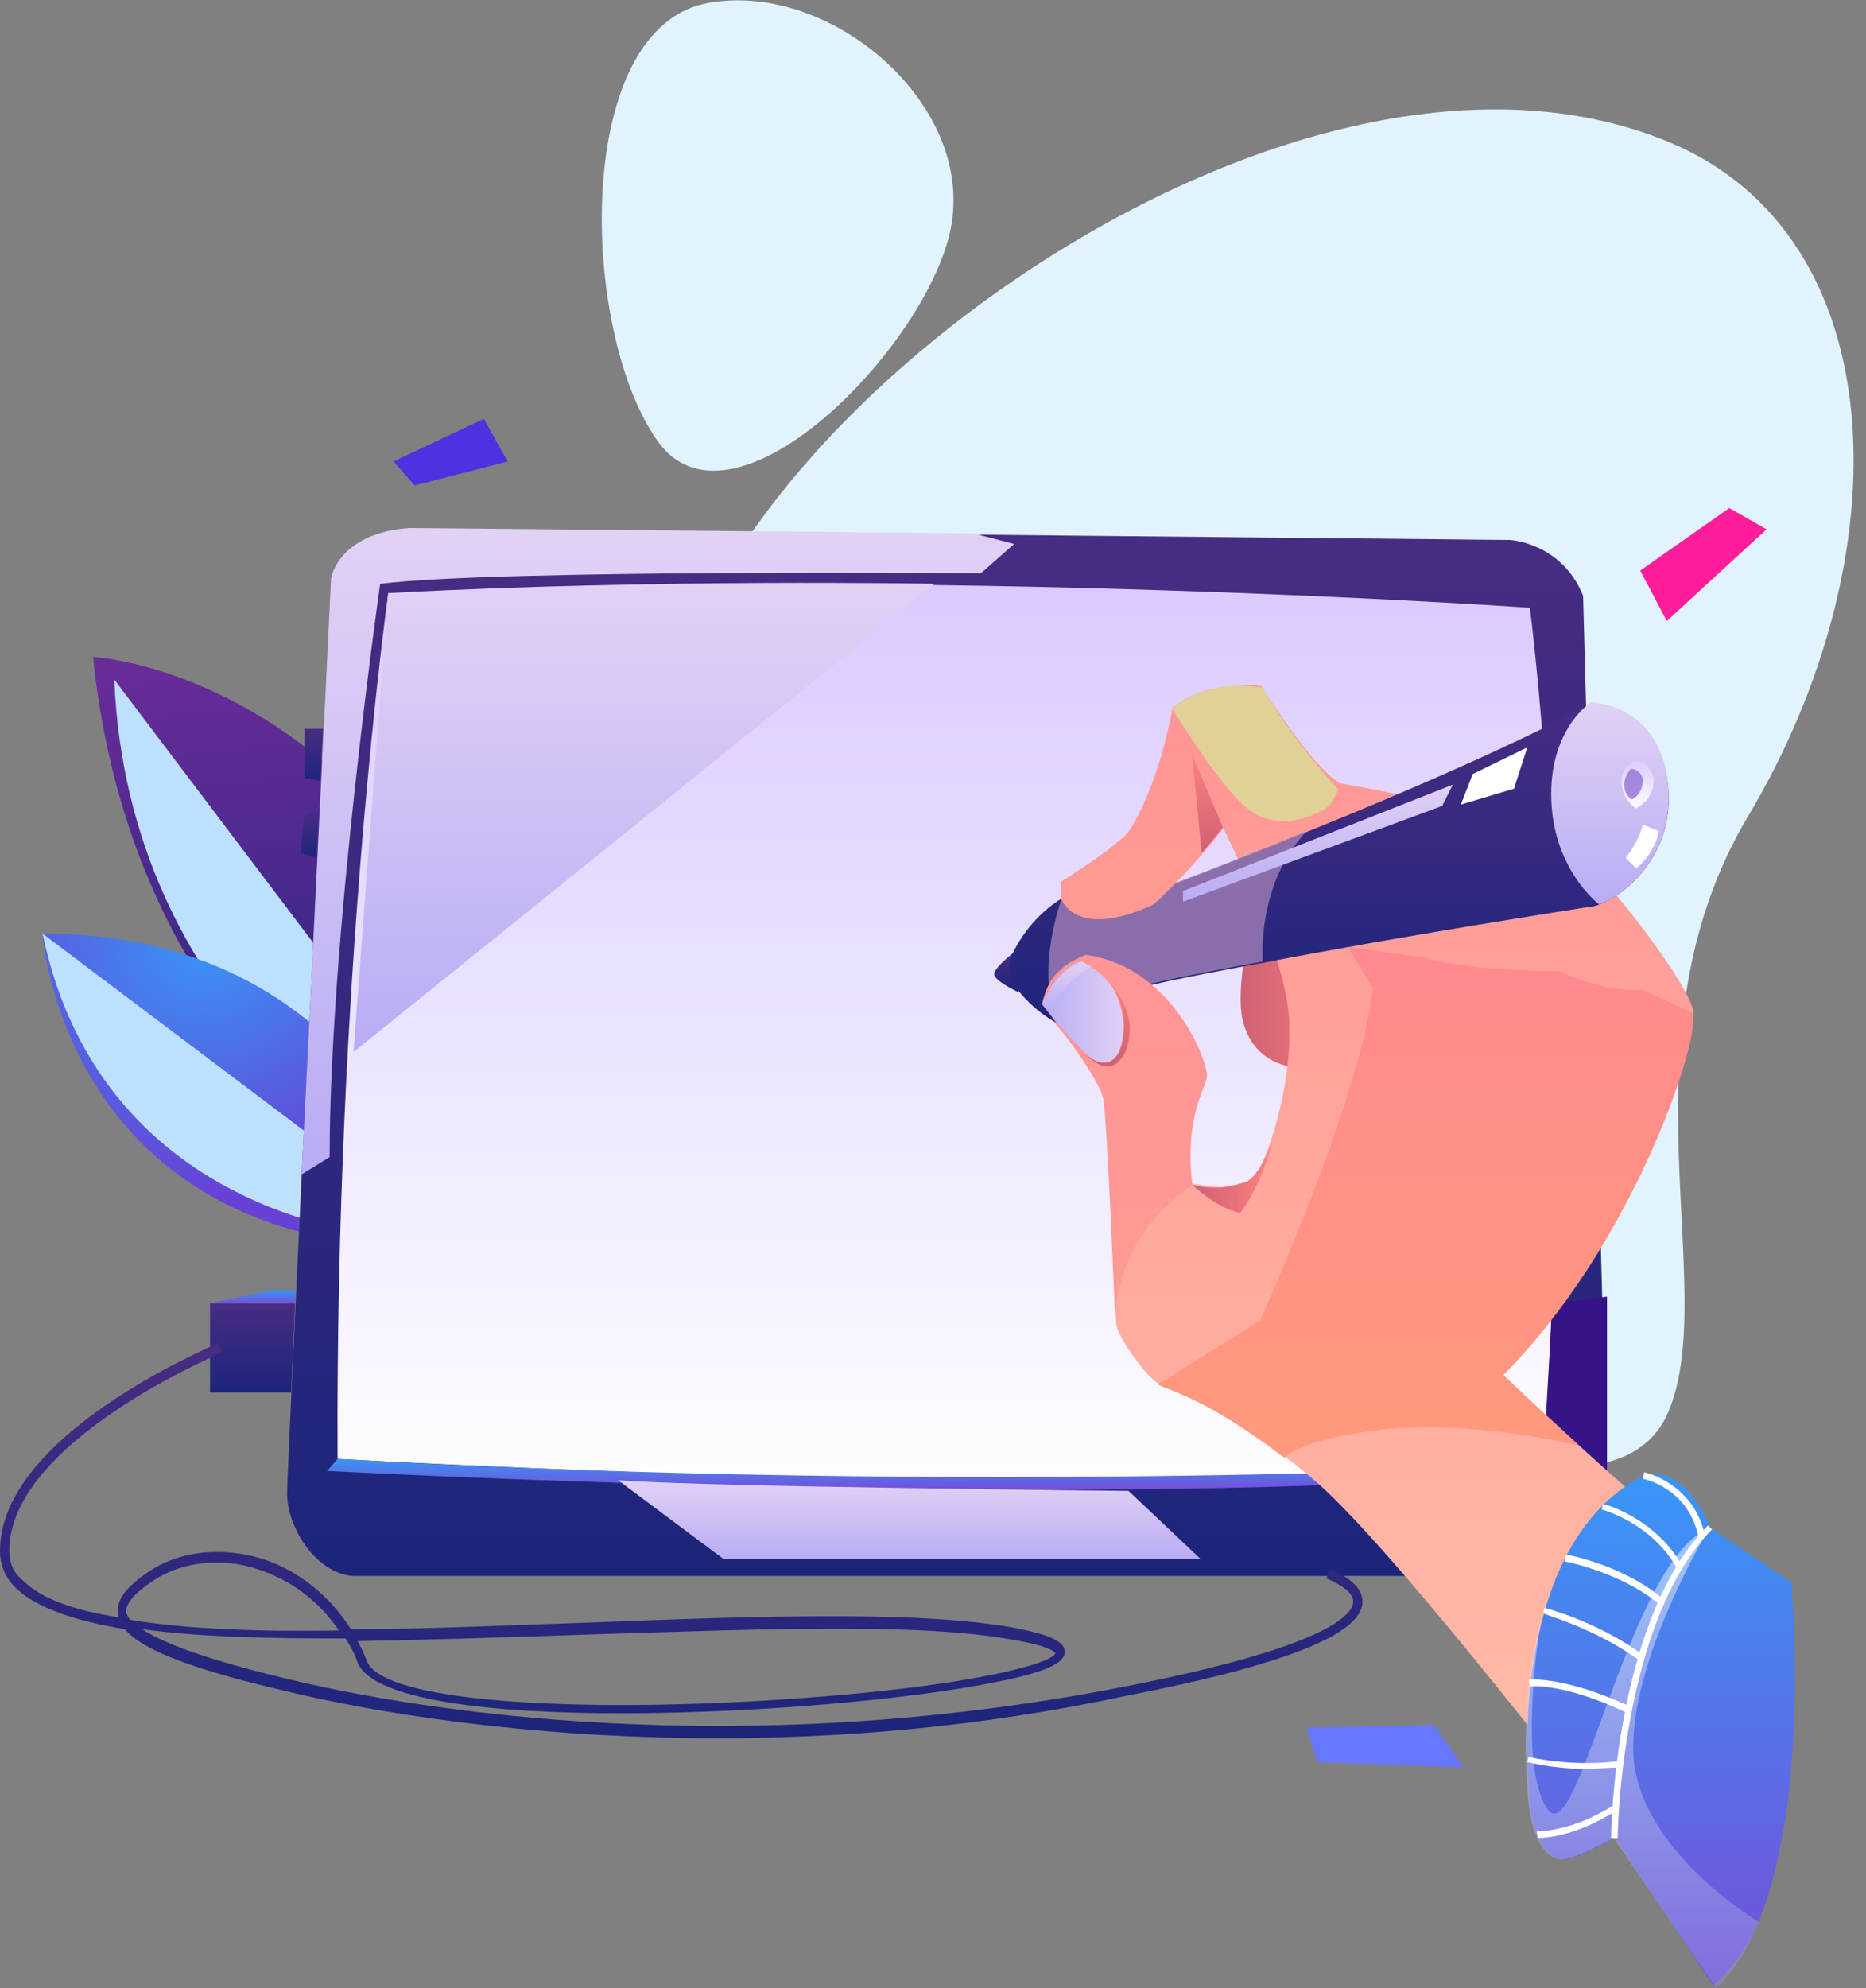 <svg width="77" height="82" viewBox="0 0 77 82" fill="none" xmlns="http://www.w3.org/2000/svg">
<rect x="0" y="0" width="77" height="82" fill="#808080" stroke="none"/>
<g clip-path="url(#clip0_1606_1780)">
<path d="M68.836 58.25C64.722 67.849 29.015 44.483 27.589 32.142C26.108 19.745 52.436 -0.988 68.891 5.869C78.215 9.763 78.544 22.927 72.127 33.677C66.697 42.782 71.03 53.094 68.836 58.25Z" fill="#E1F3FF"/>
<path d="M29.29 0.11C23.585 1.042 23.914 13.712 27.151 18.21C30.387 22.708 39.053 13.493 39.327 8.721C39.711 3.894 34.116 -0.713 29.29 0.11Z" fill="#E1F3FF"/>
<path d="M18.32 49.694C18.32 49.694 5.595 44.154 3.839 27.096C3.839 27.096 17.278 27.699 23.037 47.609L18.32 49.694Z" fill="url(#paint0_linear_1606_1780)"/>
<path d="M4.717 28.028L19.691 47.829L16.235 47.719C16.235 47.719 5.266 41.686 4.717 28.028Z" fill="#BDE0FF"/>
<path d="M18.43 51.065C18.43 51.065 15.687 38.504 1.755 38.504C1.755 38.504 2.578 50.846 16.784 51.449L18.43 51.065Z" fill="url(#paint1_radial_1606_1780)"/>
<path d="M1.755 38.504L18.43 51.065L16.345 51.01C16.345 51.01 4.278 50.571 1.755 38.504Z" fill="#BDE0FF"/>
<path d="M66.313 60.773C66.313 60.773 66.313 64.997 62.309 64.997H14.535C12.944 64.832 11.847 62.912 11.847 61.596C11.847 61.102 12.122 55.343 12.451 48.432C12.999 37.572 13.658 23.914 13.658 23.914C13.658 23.914 13.932 22.049 16.894 21.83L40.15 22.049L62.309 22.269C62.309 22.269 64.448 22.379 65.326 24.573L66.313 60.773Z" fill="url(#paint2_linear_1606_1780)"/>
<path d="M13.932 60.169C13.932 60.169 47.664 62.089 63.68 60.389C63.68 60.389 65.161 42.069 63.132 25.066C63.132 25.066 37.956 23.311 16.016 24.517C16.016 24.462 13.822 40.259 13.932 60.169Z" fill="url(#paint3_linear_1606_1780)"/>
<path d="M12.177 53.752H8.666V57.427H12.012L12.177 53.752Z" fill="url(#paint4_linear_1606_1780)"/>
<path d="M57.702 61.102L59.457 64.996H62.309C62.309 64.996 65.819 65.216 66.313 60.773V53.478L64.064 53.752L63.68 60.334L57.702 61.102Z" fill="#361488"/>
<path d="M29.619 71.688C21.446 71.688 15.139 70.536 12.122 69.823C8.063 68.891 5.869 68.068 5.156 67.191C3.126 66.862 1.536 66.313 0.713 65.545C0.219 65.106 0 64.558 0 63.955C0 59.183 8.666 55.562 8.995 55.398L9.16 55.782C9.05 55.837 0.384 59.457 0.384 63.955C0.384 64.448 0.548 64.887 0.987 65.216C1.7 65.929 3.072 66.423 4.882 66.697C4.882 66.642 4.882 66.642 4.882 66.587C4.772 65.984 5.211 65.435 6.198 64.777C7.46 63.955 9.16 63.79 10.805 64.284C12.341 64.777 13.603 65.819 14.48 67.191C17.607 67.191 21.007 67.026 24.353 66.916C31.374 66.642 38.011 66.423 41.85 67.136C43.276 67.41 43.934 67.684 43.934 68.123C43.934 68.452 43.605 68.891 41.027 69.385C34.281 70.756 16.016 71.688 14.755 68.562C14.645 68.233 14.48 67.904 14.261 67.575C11.134 67.575 8.227 67.52 5.869 67.191C6.856 67.849 8.94 68.562 12.231 69.33C17.113 70.482 30.277 72.73 46.458 69.549C54.849 67.904 55.782 66.587 55.837 66.094C55.892 65.6 55.014 65.216 54.74 65.106L54.849 64.722C54.904 64.722 56.276 65.216 56.221 66.094C56.166 67.41 52.985 68.671 46.512 69.933C40.369 71.249 34.665 71.688 29.619 71.688ZM14.755 67.684C14.919 67.959 15.029 68.233 15.139 68.507C15.851 70.317 24.682 70.646 32.965 70.043C39.985 69.549 43.441 68.617 43.55 68.178C43.55 68.178 43.441 67.904 41.795 67.629C37.956 66.916 31.374 67.191 24.353 67.41C21.117 67.52 17.826 67.629 14.755 67.684ZM5.375 66.807C7.734 67.191 10.696 67.3 13.987 67.245C13.164 66.039 12.012 65.161 10.641 64.722C9.16 64.229 7.569 64.393 6.363 65.161C5.54 65.71 5.156 66.148 5.211 66.532C5.266 66.642 5.32 66.752 5.375 66.807Z" fill="url(#paint5_linear_1606_1780)"/>
<path d="M41.85 22.433L40.479 23.64C40.479 23.64 20.459 23.475 15.687 24.079C15.687 24.079 13.603 38.669 13.603 47.719L12.451 48.432V48.377C12.999 37.517 13.658 23.859 13.658 23.859C13.658 23.859 13.932 21.994 16.894 21.775L40.15 21.994L41.85 22.433Z" fill="url(#paint6_linear_1606_1780)"/>
<path d="M13.932 60.169L13.493 60.663C13.493 60.663 45.69 62.418 64.229 60.663L63.68 60.444C63.68 60.389 40.589 61.705 13.932 60.169Z" fill="url(#paint7_linear_1606_1780)"/>
<path d="M25.505 61.047L29.838 64.284H49.529L46.567 61.486C46.512 61.486 28.96 61.322 25.505 61.047Z" fill="url(#paint8_linear_1606_1780)"/>
<path d="M8.666 53.752L11.244 53.204H12.177V53.752H8.666Z" fill="url(#paint9_linear_1606_1780)"/>
<path d="M21.885 33.458H19.472L19.581 30.99H21.995L21.885 33.458Z" fill="#6EFFE8"/>
<path d="M25.011 33.458H22.543L22.653 30.99H25.011V33.458Z" fill="#839FFF"/>
<path d="M21.775 36.859H19.252L19.417 34.391H21.83L21.775 36.859Z" fill="#FF1D9C"/>
<path d="M16.948 30.057H31.1V28.357H17.168L16.948 30.057Z" fill="url(#paint10_linear_1606_1780)"/>
<path d="M17.278 29.783L17.442 28.631H18.594L18.484 29.783H17.278Z" fill="white"/>
<path d="M14.59 43.386L38.559 24.078C38.559 24.078 27.096 23.859 16.016 24.462C16.016 24.462 15.029 37.407 14.59 43.386Z" fill="url(#paint11_linear_1606_1780)"/>
<path d="M43.057 41.137L43.715 41.521C43.715 41.521 45.031 40.095 44.977 38.12H44.044C44.044 38.066 44.154 39.821 43.057 41.137Z" fill="white"/>
<path d="M13.329 30.057H12.561V32.087L13.219 32.196L13.329 30.057Z" fill="url(#paint12_linear_1606_1780)"/>
<path d="M13.164 33.458L12.56 33.623L12.396 35.158L13.054 35.378L13.164 33.458Z" fill="url(#paint13_linear_1606_1780)"/>
<path d="M67.684 23.53L71.359 20.952L72.895 21.83L68.781 25.614L67.684 23.53Z" fill="#FF1D9C"/>
<path d="M16.235 19.032L19.965 17.277L20.953 19.032L17.113 20.02L16.235 19.032Z" fill="#4F31E0"/>
<path d="M53.917 71.249L59.183 71.14L60.389 72.895L54.356 72.675L53.917 71.249Z" fill="#6877FF"/>
<path d="M52.381 34.884C52.381 34.884 50.955 39.765 51.23 41.795C51.23 41.795 51.394 43.934 53.698 44.044L56.166 37.901L52.381 34.884Z" fill="url(#paint14_linear_1606_1780)"/>
<path d="M41.85 39.272C41.85 39.272 40.973 39.93 41.028 40.204C41.082 40.479 42.015 40.917 42.015 40.917L41.85 39.272Z" fill="url(#paint15_linear_1606_1780)"/>
<path d="M71.963 65.435L71.03 81.506C71.03 81.506 57.921 63.954 53.972 60.828C53.643 60.553 53.314 60.279 52.985 60.06C49.749 57.592 48.268 57.317 47.774 57.043C47.225 56.714 46.183 55.178 46.074 54.685C45.964 54.191 45.964 46.896 45.525 45.305C45.086 43.66 43.167 42.014 43.002 41.411C42.837 40.808 43.551 39.82 44.264 39.711C44.977 39.601 48.652 40.698 49.803 44.373C49.803 44.373 49.365 45.196 49.09 46.183C48.816 47.17 49.2 48.816 49.2 48.816C49.2 48.816 50.736 49.09 51.394 48.925C52.052 48.761 53.314 45.086 53.204 42.234C53.149 39.436 50.407 34.006 50.407 34.006L48.377 29.18C48.377 29.18 50.736 28.028 52.052 28.302C52.052 28.302 54.082 31.593 55.288 32.306C55.288 32.306 57.976 32.745 59.512 33.238C59.512 33.238 61.377 33.513 62.913 34.774C62.913 34.774 64.613 34.884 65.436 35.542C66.203 36.145 69.714 40.533 69.878 41.74V41.795C69.988 43.221 67.3 51.339 61.98 56.659C61.98 56.659 63.242 57.866 65.106 59.566C67.026 61.321 69.549 63.515 71.963 65.435Z" fill="url(#paint16_linear_1606_1780)"/>
<path d="M66.258 37.188C66.039 37.297 65.765 37.407 65.545 37.407C65.545 37.407 57.757 38.614 52.107 39.711C49.09 40.259 46.677 40.753 46.293 40.972C45.909 41.192 45.69 41.411 45.525 41.685C45.141 42.234 45.141 42.727 45.141 42.727C45.141 42.727 43.441 42.563 42.07 40.917C42.07 40.917 41.411 40.259 41.74 39.437C41.74 39.437 42.289 38.011 43.77 37.078C44.099 36.859 44.483 36.694 44.922 36.529C44.922 36.529 44.922 36.639 44.977 36.749C45.032 37.023 45.196 37.462 45.58 37.462C45.854 37.462 49.584 36.091 53.862 34.336C58.086 32.635 62.858 30.551 65.655 29.015C65.655 29.015 68.288 29.07 68.781 32.032C69.22 34.5 67.794 36.42 66.258 37.188Z" fill="url(#paint17_linear_1606_1780)"/>
<path opacity="0.86" d="M52.107 39.656C49.09 40.205 46.677 40.698 46.293 40.917C45.909 41.137 45.69 41.356 45.525 41.631L43.66 42.124C42.673 40.095 43.825 37.023 43.825 37.023L45.032 36.694C45.086 36.968 45.251 37.407 45.635 37.407C45.909 37.407 49.639 36.036 53.917 34.281C51.833 36.475 52.107 39.656 52.107 39.656Z" fill="#9A7AB3"/>
<path d="M43.77 37.023C43.77 37.023 44.319 38.833 47.609 37.297C47.609 37.297 51.997 33.403 52.875 29.563L52.052 28.357C52.052 28.357 49.639 27.973 48.377 29.234C48.377 29.234 47.884 32.196 46.622 34.226C46.183 34.884 43.77 36.365 43.77 36.365V37.023Z" fill="url(#paint18_linear_1606_1780)"/>
<path d="M43.002 41.411C43.002 41.411 45.361 44.428 45.525 45.305C45.69 46.183 46.019 54.465 46.019 54.465C46.019 54.465 45.854 51.174 49.2 48.87C49.2 48.87 49.035 47.718 49.2 46.567C49.365 45.36 49.694 44.921 49.803 44.428C49.913 43.934 48.432 39.875 44.812 39.381C44.812 39.381 44.154 39.601 43.715 40.039C43.167 40.478 43.002 41.411 43.002 41.411Z" fill="url(#paint19_linear_1606_1780)"/>
<path d="M72.566 79.257C72.127 80.354 71.414 81.177 70.701 81.89L66.642 75.801C66.642 75.801 64.887 76.789 64.393 76.679C63.077 76.405 63.077 73.607 63.077 73.607C63.077 73.607 62.748 70.262 63.626 66.861C64.229 64.502 65.436 62.089 67.849 60.828C67.849 60.828 69.439 60.279 70.591 63.022L73.937 65.27C73.882 65.27 74.76 73.882 72.566 79.257Z" fill="url(#paint20_linear_1606_1780)"/>
<path opacity="0.5" d="M72.566 79.257C72.127 80.354 71.579 81.286 70.811 81.999L66.587 75.801C66.587 75.801 64.832 76.789 64.338 76.679C63.022 76.405 63.022 73.607 63.022 73.607C63.022 73.607 62.693 70.262 63.571 66.861C63.516 67.3 62.638 72.785 63.845 74.595C65.106 76.514 67.191 64.338 70.537 63.022C70.537 63.022 67.136 68.616 67.41 72.51C67.739 76.405 72.566 79.257 72.566 79.257Z" fill="url(#paint21_linear_1606_1780)"/>
<path d="M62.035 56.714C62.035 56.714 63.296 57.92 65.161 59.621C65.161 59.621 60.718 58.524 56.989 58.963C54.246 59.292 53.314 59.84 52.985 60.114C49.749 57.646 48.268 57.372 47.774 57.098L51.997 54.465C51.997 54.465 56.111 45.415 56.66 40.753L55.617 39.052L58.744 39.491C58.744 39.491 60.828 40.094 64.338 40.039C64.338 40.039 66.149 40.972 67.739 40.807L69.878 41.795V41.85C70.043 43.221 67.355 51.339 62.035 56.714Z" fill="url(#paint22_linear_1606_1780)"/>
<path d="M49.2 48.87C49.2 48.87 50.242 49.858 51.175 50.022C51.175 50.022 51.997 49.035 52.491 47.115C52.491 47.115 51.997 48.486 51.394 48.761C51.394 48.706 50.407 49.2 49.2 48.87Z" fill="url(#paint23_linear_1606_1780)"/>
<path d="M43.002 41.411C43.002 41.411 44.922 43.879 45.47 43.879C46.238 43.879 46.677 42.727 46.129 41.191C45.745 40.095 44.593 39.656 44.593 39.656C44.593 39.656 43.66 39.82 43.002 41.411Z" fill="url(#paint24_linear_1606_1780)"/>
<path d="M43.276 41.74C43.276 41.74 43.88 40.478 45.032 39.875L44.648 39.656C44.648 39.656 43.66 39.93 43.002 41.411L43.276 41.74Z" fill="url(#paint25_linear_1606_1780)"/>
<path d="M45.58 40.314C45.58 40.314 46.567 41.137 46.348 42.727C46.129 44.318 45.141 43.824 44.757 43.44C44.757 43.44 45.196 43.934 45.635 43.989C46.074 44.044 46.622 43.495 46.622 42.398C46.622 41.301 45.58 40.314 45.58 40.314Z" fill="url(#paint26_linear_1606_1780)"/>
<path d="M66.258 37.187L65.984 37.297C65.984 37.297 64.009 35.816 64.009 32.745C64.009 30.002 65.655 28.96 65.655 28.96C65.655 28.96 68.288 29.015 68.781 31.977C69.22 34.5 67.794 36.419 66.258 37.187Z" fill="url(#paint27_linear_1606_1780)"/>
<path d="M67.575 33.293L67.52 33.348C67.52 33.348 66.916 32.964 66.916 32.251C66.916 31.593 67.465 31.373 67.465 31.373C67.465 31.373 68.068 31.373 68.233 32.087C68.288 32.69 67.904 33.129 67.575 33.293Z" fill="url(#paint28_linear_1606_1780)"/>
<path opacity="0.86" d="M67.355 32.964C67.3 32.964 67.026 32.8 67.026 32.361C67.026 31.977 67.3 31.703 67.3 31.703C67.3 31.703 67.684 31.703 67.794 32.141C67.794 32.58 67.575 32.855 67.355 32.964Z" fill="#9A7AD9"/>
<path d="M50.462 34.116L49.2 31.154L49.584 35.158C49.584 35.213 50.023 34.665 50.462 34.116Z" fill="url(#paint29_linear_1606_1780)"/>
<path d="M48.816 36.749L59.95 32.361L59.512 33.238L48.816 37.188V36.749Z" fill="url(#paint30_linear_1606_1780)"/>
<path d="M60.28 33.184L60.773 31.922L63.022 30.825L62.474 32.526L60.28 33.184Z" fill="white"/>
<path d="M67.794 34.006C67.794 34.006 67.629 34.719 67.081 35.378L67.52 35.816C67.52 35.816 68.288 35.213 68.452 34.281L67.794 34.006Z" fill="white"/>
<path d="M70.098 63.461C69.714 61.377 67.849 60.992 67.794 60.992L67.849 60.718C67.849 60.718 69.933 61.157 70.372 63.406L70.098 63.461Z" fill="white"/>
<path d="M69.22 64.722C68.178 62.803 66.094 62.254 66.094 62.254L66.148 62.035C66.258 62.035 68.343 62.638 69.439 64.613L69.22 64.722Z" fill="white"/>
<path d="M68.452 66.149C66.862 64.832 64.558 64.393 64.558 64.393L64.613 64.119C64.722 64.119 66.971 64.558 68.617 65.929L68.452 66.149Z" fill="white"/>
<path d="M67.684 68.507C65.82 67.136 63.68 66.587 63.68 66.532L63.735 66.313C63.735 66.313 65.929 66.862 67.849 68.288L67.684 68.507Z" fill="white"/>
<path d="M67.136 70.646C64.503 69.384 63.132 69.549 63.132 69.549L63.077 69.275C63.132 69.275 64.503 69.11 67.246 70.372L67.136 70.646Z" fill="white"/>
<path d="M65.436 72.95C64.064 72.95 63.077 72.675 63.022 72.675L63.077 72.456C63.077 72.456 64.832 72.895 66.862 72.621L66.916 72.895C66.368 72.895 65.874 72.95 65.436 72.95Z" fill="white"/>
<path d="M63.461 75.802C63.461 75.802 63.406 75.802 63.461 75.802L63.406 75.528C63.406 75.528 64.777 75.582 66.532 74.485L66.642 74.705C64.997 75.747 63.735 75.802 63.461 75.802Z" fill="white"/>
<path d="M66.752 75.802H66.478C66.478 75.692 66.587 66.806 70.482 62.912L70.646 63.077C66.862 66.916 66.752 75.747 66.752 75.802Z" fill="white"/>
<path d="M48.377 29.234C48.377 29.234 50.078 32.032 51.23 33.129C52.875 34.719 54.849 33.238 54.849 33.238L55.233 32.58C55.233 32.58 53.259 30.441 52.107 28.357C52.052 28.357 49.803 27.918 48.377 29.234Z" fill="#E1D197"/>
</g>
<defs>
<linearGradient id="paint0_linear_1606_1780" x1="14.356" y1="49.971" x2="12.622" y2="26.416" gradientUnits="userSpaceOnUse">
<stop stop-color="#1C257B"/>
<stop offset="1" stop-color="#6A2C9A"/>
</linearGradient>
<radialGradient id="paint1_radial_1606_1780" cx="0" cy="0" r="1" gradientUnits="userSpaceOnUse" gradientTransform="translate(8.445 38.691) rotate(169.647) scale(10.826 10.826)">
<stop stop-color="#3996F7"/>
<stop offset="1" stop-color="#6840D5"/>
</radialGradient>
<linearGradient id="paint2_linear_1606_1780" x1="39.06" y1="64.994" x2="39.06" y2="21.83" gradientUnits="userSpaceOnUse">
<stop stop-color="#1C257B"/>
<stop offset="1" stop-color="#482C83"/>
</linearGradient>
<linearGradient id="paint3_linear_1606_1780" x1="39.051" y1="61.064" x2="39.051" y2="24.062" gradientUnits="userSpaceOnUse">
<stop stop-color="#FDFDFF"/>
<stop offset="1" stop-color="#DBCAFF"/>
</linearGradient>
<linearGradient id="paint4_linear_1606_1780" x1="10.416" y1="57.422" x2="10.416" y2="53.778" gradientUnits="userSpaceOnUse">
<stop stop-color="#1C257B"/>
<stop offset="1" stop-color="#482C83"/>
</linearGradient>
<linearGradient id="paint5_linear_1606_1780" x1="28.113" y1="71.687" x2="28.113" y2="55.406" gradientUnits="userSpaceOnUse">
<stop stop-color="#1C257B"/>
<stop offset="1" stop-color="#482C83"/>
</linearGradient>
<linearGradient id="paint6_linear_1606_1780" x1="27.133" y1="48.469" x2="27.133" y2="21.83" gradientUnits="userSpaceOnUse">
<stop stop-color="#B9ACF4"/>
<stop offset="1" stop-color="#E1D1F5"/>
</linearGradient>
<linearGradient id="paint7_linear_1606_1780" x1="38.819" y1="61.413" x2="38.819" y2="60.156" gradientUnits="userSpaceOnUse">
<stop stop-color="#744FD8"/>
<stop offset="1" stop-color="#3996F7"/>
</linearGradient>
<linearGradient id="paint8_linear_1606_1780" x1="37.514" y1="64.299" x2="37.514" y2="61.064" gradientUnits="userSpaceOnUse">
<stop stop-color="#B9ACF4"/>
<stop offset="1" stop-color="#E1D1F5"/>
</linearGradient>
<linearGradient id="paint9_linear_1606_1780" x1="10.416" y1="53.778" x2="10.416" y2="53.196" gradientUnits="userSpaceOnUse">
<stop stop-color="#744FD8"/>
<stop offset="1" stop-color="#3996F7"/>
</linearGradient>
<linearGradient id="paint10_linear_1606_1780" x1="24.021" y1="30.059" x2="24.021" y2="28.348" gradientUnits="userSpaceOnUse">
<stop stop-color="#B9ACF4"/>
<stop offset="1" stop-color="#E1D1F5"/>
</linearGradient>
<linearGradient id="paint11_linear_1606_1780" x1="26.557" y1="43.412" x2="26.557" y2="24.067" gradientUnits="userSpaceOnUse">
<stop stop-color="#B9ACF4"/>
<stop offset="1" stop-color="#E1D1F5"/>
</linearGradient>
<linearGradient id="paint12_linear_1606_1780" x1="12.943" y1="32.211" x2="12.943" y2="30.059" gradientUnits="userSpaceOnUse">
<stop stop-color="#1C257B"/>
<stop offset="1" stop-color="#482C83"/>
</linearGradient>
<linearGradient id="paint13_linear_1606_1780" x1="12.782" y1="35.358" x2="12.782" y2="33.452" gradientUnits="userSpaceOnUse">
<stop stop-color="#1C257B"/>
<stop offset="1" stop-color="#482C83"/>
</linearGradient>
<linearGradient id="paint14_linear_1606_1780" x1="51.166" y1="39.465" x2="56.084" y2="39.465" gradientUnits="userSpaceOnUse">
<stop stop-color="#CF6074"/>
<stop offset="1" stop-color="#FF817F"/>
</linearGradient>
<linearGradient id="paint15_linear_1606_1780" x1="41.538" y1="40.908" x2="41.538" y2="39.257" gradientUnits="userSpaceOnUse">
<stop stop-color="#1C257B"/>
<stop offset="1" stop-color="#482C83"/>
</linearGradient>
<linearGradient id="paint16_linear_1606_1780" x1="57.46" y1="81.502" x2="57.46" y2="28.296" gradientUnits="userSpaceOnUse">
<stop offset="0.016" stop-color="#FFC2A9"/>
<stop offset="1" stop-color="#FF9595"/>
</linearGradient>
<linearGradient id="paint17_linear_1606_1780" x1="55.25" y1="42.703" x2="55.25" y2="28.939" gradientUnits="userSpaceOnUse">
<stop stop-color="#1C257B"/>
<stop offset="1" stop-color="#482C83"/>
</linearGradient>
<linearGradient id="paint18_linear_1606_1780" x1="48.292" y1="37.923" x2="48.292" y2="28.275" gradientUnits="userSpaceOnUse">
<stop offset="0.016" stop-color="#FF9A93"/>
<stop offset="1" stop-color="#FF9595"/>
</linearGradient>
<linearGradient id="paint19_linear_1606_1780" x1="46.393" y1="54.447" x2="46.393" y2="39.34" gradientUnits="userSpaceOnUse">
<stop offset="0.016" stop-color="#FF9A93"/>
<stop offset="1" stop-color="#FF9595"/>
</linearGradient>
<linearGradient id="paint20_linear_1606_1780" x1="68.527" y1="81.929" x2="68.527" y2="60.796" gradientUnits="userSpaceOnUse">
<stop stop-color="#744FD8"/>
<stop offset="1" stop-color="#3996F7"/>
</linearGradient>
<linearGradient id="paint21_linear_1606_1780" x1="67.773" y1="82.022" x2="67.773" y2="63.034" gradientUnits="userSpaceOnUse">
<stop stop-color="#8B8BE0"/>
<stop offset="1" stop-color="white"/>
</linearGradient>
<linearGradient id="paint22_linear_1606_1780" x1="58.836" y1="60.091" x2="58.836" y2="39.047" gradientUnits="userSpaceOnUse">
<stop offset="0.016" stop-color="#FF997C"/>
<stop offset="1" stop-color="#FF898E"/>
</linearGradient>
<linearGradient id="paint23_linear_1606_1780" x1="49.19" y1="48.514" x2="52.472" y2="48.514" gradientUnits="userSpaceOnUse">
<stop stop-color="#CF6074"/>
<stop offset="1" stop-color="#FF817F"/>
</linearGradient>
<linearGradient id="paint24_linear_1606_1780" x1="43.006" y1="41.764" x2="46.387" y2="41.764" gradientUnits="userSpaceOnUse">
<stop stop-color="#B9ACF4"/>
<stop offset="1" stop-color="#E1D1F5"/>
</linearGradient>
<linearGradient id="paint25_linear_1606_1780" x1="44.022" y1="41.733" x2="44.022" y2="39.675" gradientUnits="userSpaceOnUse">
<stop stop-color="#B9ACF4"/>
<stop offset="1" stop-color="#E1D1F5"/>
</linearGradient>
<linearGradient id="paint26_linear_1606_1780" x1="45.688" y1="43.944" x2="45.688" y2="40.296" gradientUnits="userSpaceOnUse">
<stop stop-color="#CF6074"/>
<stop offset="1" stop-color="#FF817F"/>
</linearGradient>
<linearGradient id="paint27_linear_1606_1780" x1="66.454" y1="37.292" x2="66.454" y2="28.939" gradientUnits="userSpaceOnUse">
<stop stop-color="#B9ACF4"/>
<stop offset="1" stop-color="#E1D1F5"/>
</linearGradient>
<linearGradient id="paint28_linear_1606_1780" x1="67.549" y1="33.34" x2="67.549" y2="31.357" gradientUnits="userSpaceOnUse">
<stop stop-color="#FDFDFF"/>
<stop offset="1" stop-color="#DBCAFF"/>
</linearGradient>
<linearGradient id="paint29_linear_1606_1780" x1="49.826" y1="35.202" x2="49.826" y2="31.172" gradientUnits="userSpaceOnUse">
<stop stop-color="#CF6074"/>
<stop offset="1" stop-color="#FF817F"/>
</linearGradient>
<linearGradient id="paint30_linear_1606_1780" x1="54.382" y1="37.189" x2="54.382" y2="32.349" gradientUnits="userSpaceOnUse">
<stop stop-color="#B9ACF4"/>
<stop offset="1" stop-color="#E1D1F5"/>
</linearGradient>
<clipPath id="clip0_1606_1780">
<rect width="76.515" height="82" fill="white"/>
</clipPath>
</defs>
</svg>
